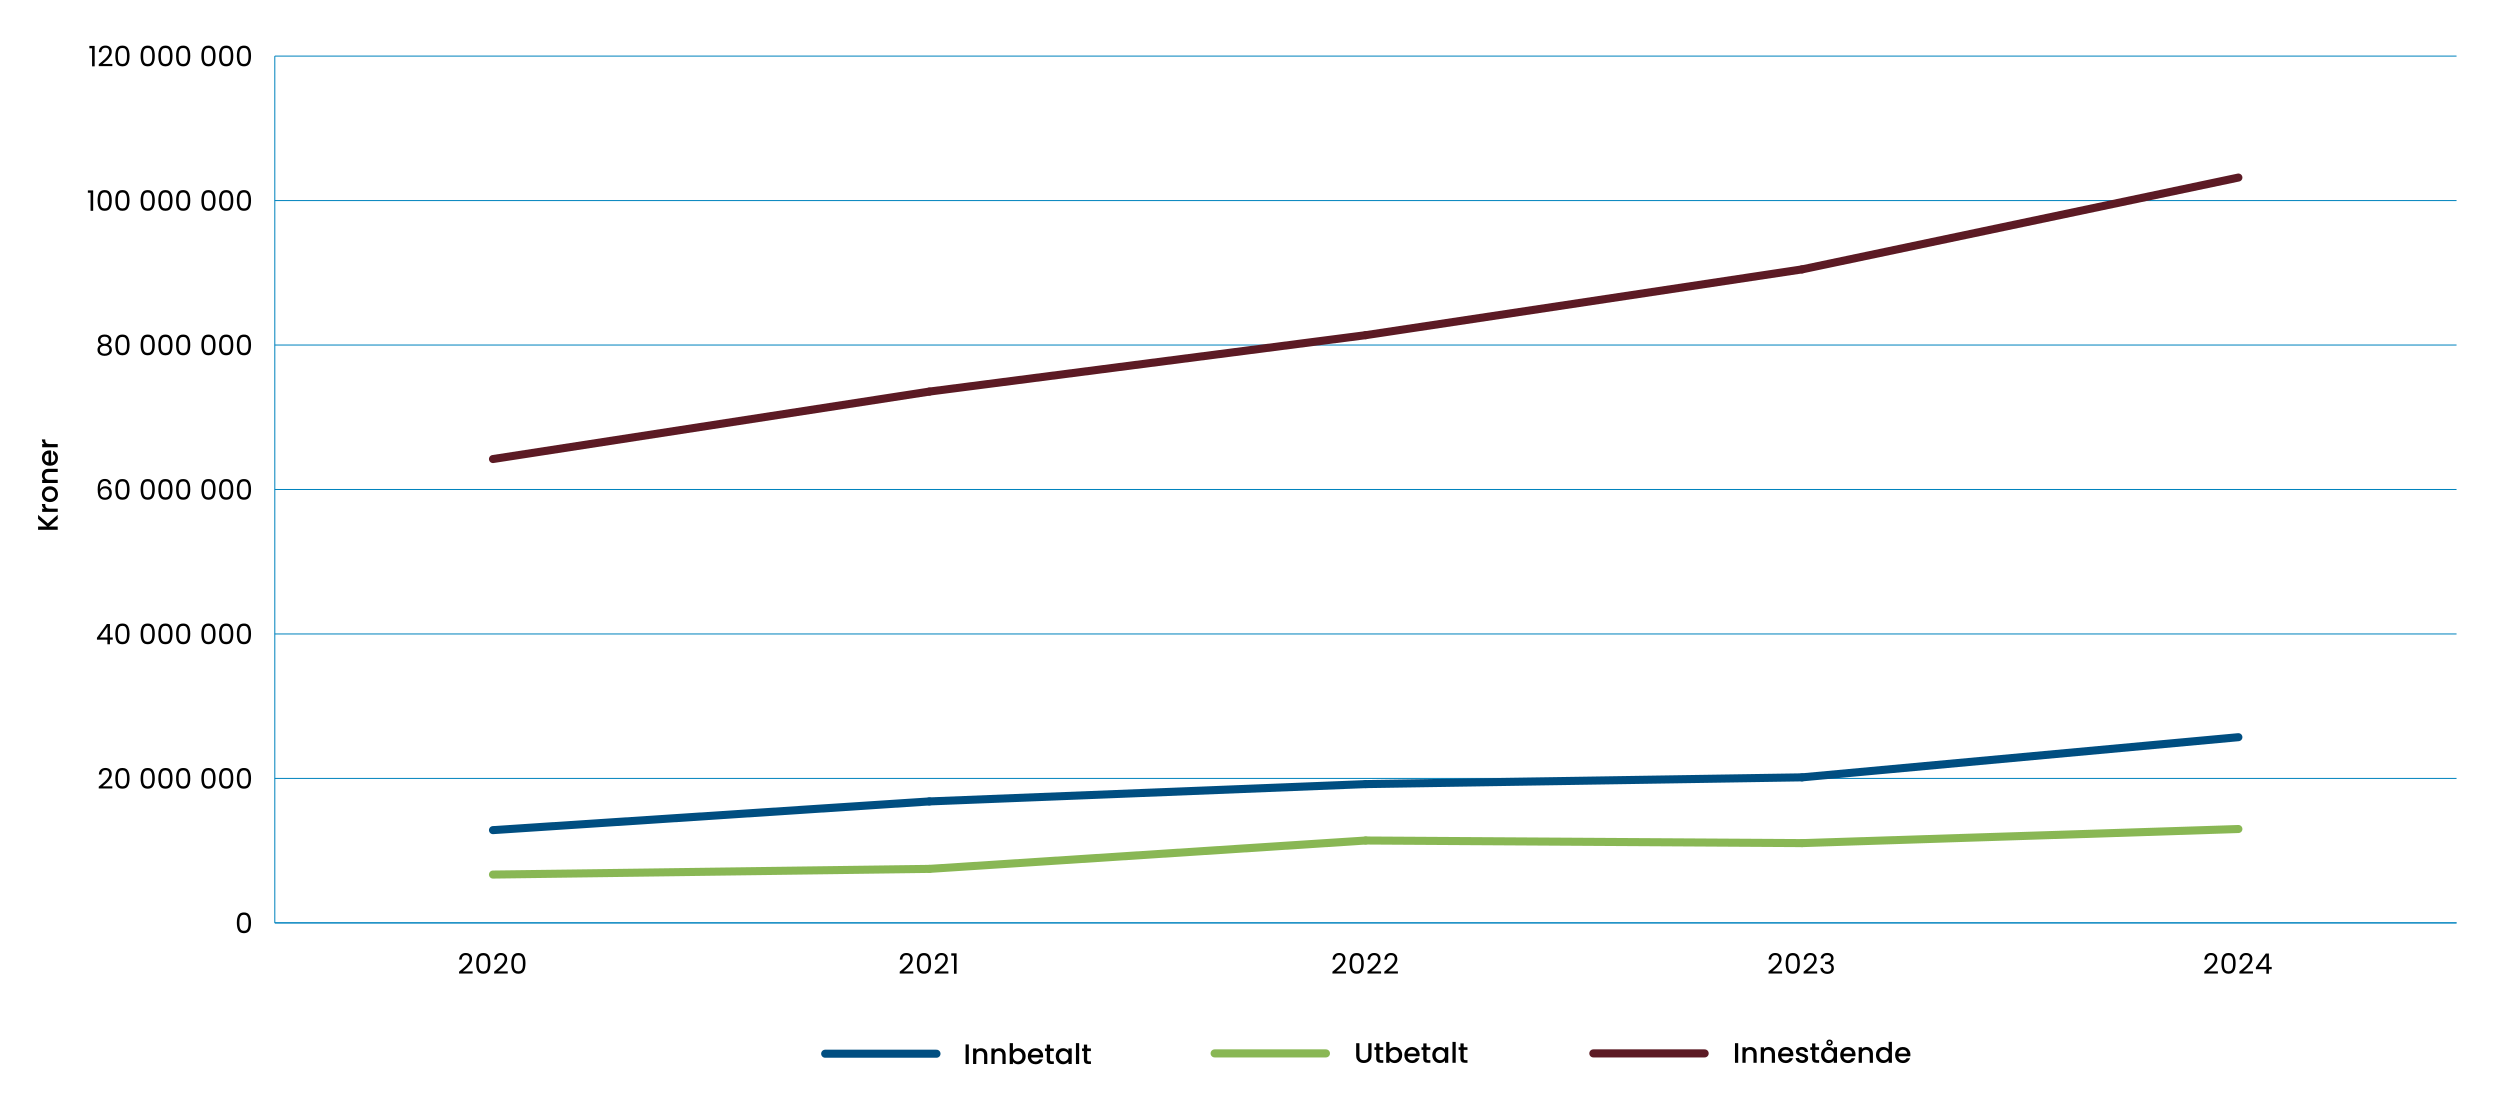 <?xml version="1.0" encoding="UTF-8"?>
<svg id="Layer_1" xmlns="http://www.w3.org/2000/svg" width="1394.01" height="618.53" version="1.1" viewBox="0 0 1394.01 618.53">
  <!-- Generator: Adobe Illustrator 29.8.1, SVG Export Plug-In . SVG Version: 2.1.1 Build 2)  -->
  <defs>
    <style>
      .st0 {
        stroke: #89b754;
      }

      .st0, .st1, .st2, .st3 {
        fill: none;
        stroke-miterlimit: 10;
      }

      .st0, .st2, .st3 {
        stroke-linecap: round;
        stroke-width: 4.5px;
      }

      .st1 {
        stroke: #0083bd;
        stroke-width: .56px;
      }

      .st2 {
        stroke: #5c1a24;
      }

      .st3 {
        stroke: #004e81;
      }
    </style>
  </defs>
  <g>
    <path d="M1232.28,539.17c.76-.69,1.39-1.41,1.91-2.16.52-.75.78-1.49.78-2.21,0-.68-.17-1.22-.5-1.61-.33-.39-.86-.59-1.6-.59s-1.27.22-1.66.67c-.39.45-.61,1.04-.64,1.79h-1.39c.04-1.18.4-2.08,1.07-2.72.67-.64,1.54-.96,2.6-.96s1.94.3,2.57.9c.64.6.95,1.42.95,2.47,0,.87-.26,1.72-.78,2.54s-1.11,1.55-1.77,2.17c-.66.62-1.51,1.35-2.54,2.18h5.42v1.2h-7.58v-1.02c1.33-1.07,2.38-1.95,3.13-2.64Z"/>
    <path d="M1239.56,532.92c.59-1.01,1.62-1.52,3.09-1.52s2.48.51,3.07,1.52c.59,1.01.88,2.42.88,4.23s-.29,3.27-.88,4.28-1.61,1.53-3.07,1.53-2.5-.51-3.09-1.53-.88-2.45-.88-4.28.29-3.22.88-4.23ZM1245,534.82c-.12-.63-.37-1.15-.74-1.54s-.91-.58-1.61-.58-1.26.19-1.63.58c-.37.39-.62.9-.74,1.54-.12.64-.18,1.41-.18,2.32s.06,1.74.18,2.38c.12.64.37,1.16.74,1.54.37.39.92.58,1.63.58s1.24-.19,1.61-.58.62-.9.74-1.54c.12-.64.18-1.43.18-2.38s-.06-1.69-.18-2.32Z"/>
    <path d="M1251.84,539.17c.76-.69,1.39-1.41,1.91-2.16.52-.75.78-1.49.78-2.21,0-.68-.17-1.22-.5-1.61-.33-.39-.86-.59-1.6-.59s-1.27.22-1.66.67c-.39.45-.61,1.04-.64,1.79h-1.39c.04-1.18.4-2.08,1.07-2.72.67-.64,1.54-.96,2.6-.96s1.94.3,2.57.9c.64.6.95,1.42.95,2.47,0,.87-.26,1.72-.78,2.54s-1.11,1.55-1.77,2.17c-.66.62-1.51,1.35-2.54,2.18h5.42v1.2h-7.58v-1.02c1.33-1.07,2.38-1.95,3.13-2.64Z"/>
    <path d="M1257.89,540.42v-1.09l5.53-7.65h1.72v7.5h1.58v1.24h-1.58v2.54h-1.42v-2.54h-5.83ZM1263.78,533.18l-4.24,6h4.24v-6Z"/>
  </g>
  <g>
    <path d="M32.18,289.37l-4.9,4.24h4.9v1.79h-10.95v-1.79h4.99l-4.99-4.25v-2.25l5.48,4.76,5.47-4.83v2.35Z"/>
    <path d="M23.73,282.59c-.25-.44-.37-.95-.37-1.55h1.86v.46c0,.7.18,1.24.54,1.6.36.36.98.54,1.86.54h4.57v1.79h-8.68v-1.79h1.26c-.44-.26-.78-.61-1.03-1.05Z"/>
    <path d="M31.76,277.85c-.37.66-.9,1.18-1.57,1.56-.68.38-1.46.57-2.35.57s-1.66-.19-2.35-.58c-.68-.39-1.21-.92-1.58-1.59-.37-.67-.55-1.42-.55-2.25s.18-1.58.55-2.25c.37-.67.89-1.2,1.58-1.59.68-.39,1.46-.58,2.35-.58s1.66.2,2.35.6c.68.4,1.21.94,1.58,1.63.37.69.56,1.45.56,2.28s-.19,1.56-.56,2.22ZM30.43,274.33c-.22-.4-.55-.73-.99-.98-.44-.25-.98-.38-1.61-.38s-1.16.12-1.6.36c-.44.24-.76.56-.98.96-.22.4-.33.83-.33,1.29s.11.89.33,1.28c.22.39.55.71.98.94.44.23.97.35,1.6.35.93,0,1.66-.24,2.17-.72.51-.48.76-1.08.76-1.8,0-.46-.11-.9-.33-1.3Z"/>
    <path d="M23.79,263.13c.28-.54.7-.96,1.26-1.27.56-.3,1.23-.46,2.02-.46h5.12v1.78h-4.85c-.78,0-1.37.19-1.79.58-.41.39-.62.92-.62,1.59s.21,1.21.62,1.6c.42.39,1.01.59,1.79.59h4.85v1.79h-8.68v-1.79h.99c-.36-.29-.64-.67-.83-1.13-.2-.46-.3-.94-.3-1.46,0-.68.14-1.29.43-1.83Z"/>
    <path d="M28.51,251.23v6.63c.69-.05,1.25-.31,1.67-.77s.63-1.03.63-1.7c0-.97-.4-1.65-1.21-2.05v-1.94c.8.26,1.45.74,1.96,1.42.51.69.76,1.54.76,2.56,0,.83-.19,1.57-.56,2.23-.37.66-.9,1.17-1.57,1.54s-1.46.56-2.35.56-1.68-.18-2.35-.54-1.2-.87-1.57-1.53c-.37-.66-.55-1.41-.55-2.26s.18-1.55.54-2.19c.36-.64.86-1.14,1.5-1.5.65-.36,1.39-.54,2.23-.54.33,0,.62.02.88.06ZM27.06,253.04c-.66.01-1.19.25-1.59.71-.4.46-.6,1.03-.6,1.72,0,.62.2,1.15.59,1.59.39.44.93.7,1.6.79v-4.8Z"/>
    <path d="M23.73,246.56c-.25-.44-.37-.95-.37-1.55h1.86v.46c0,.7.18,1.24.54,1.6.36.36.98.54,1.86.54h4.57v1.79h-8.68v-1.79h1.26c-.44-.26-.78-.61-1.03-1.05Z"/>
  </g>
  <line class="st1" x1="153.23" y1="514.6" x2="1369.78" y2="514.6"/>
  <path d="M132.94,510.31c.59-1.01,1.62-1.52,3.09-1.52s2.48.51,3.07,1.52c.59,1.01.88,2.42.88,4.23s-.29,3.27-.88,4.28c-.59,1.02-1.61,1.53-3.07,1.53s-2.5-.51-3.09-1.53-.88-2.45-.88-4.28.29-3.22.88-4.23ZM138.38,512.21c-.12-.63-.37-1.15-.74-1.54s-.91-.58-1.61-.58-1.26.19-1.63.58c-.37.39-.62.9-.74,1.54-.12.64-.18,1.41-.18,2.32s.06,1.74.18,2.38c.12.64.37,1.16.74,1.54.37.39.92.58,1.63.58s1.24-.19,1.61-.58.62-.9.74-1.54c.12-.64.18-1.43.18-2.38s-.06-1.69-.18-2.32Z"/>
  <g>
    <path d="M58.21,436c.76-.69,1.39-1.41,1.91-2.16.52-.75.78-1.49.78-2.21,0-.68-.17-1.22-.5-1.61-.33-.39-.86-.59-1.6-.59s-1.27.22-1.66.67c-.39.45-.61,1.04-.64,1.79h-1.39c.04-1.18.4-2.08,1.07-2.72s1.54-.96,2.6-.96,1.94.3,2.58.9c.64.6.95,1.42.95,2.47,0,.87-.26,1.72-.78,2.54-.52.82-1.11,1.55-1.77,2.17-.66.62-1.51,1.35-2.54,2.18h5.42v1.2h-7.58v-1.02c1.33-1.07,2.38-1.95,3.13-2.64Z"/>
    <path d="M65.19,429.75c.59-1.01,1.62-1.52,3.09-1.52s2.48.51,3.07,1.52c.59,1.01.88,2.42.88,4.23s-.29,3.27-.88,4.28c-.59,1.02-1.61,1.53-3.07,1.53s-2.5-.51-3.09-1.53-.88-2.45-.88-4.28.29-3.22.88-4.23ZM70.63,431.65c-.12-.63-.37-1.15-.74-1.54s-.91-.58-1.61-.58-1.26.19-1.63.58c-.37.39-.62.9-.74,1.54-.12.64-.18,1.41-.18,2.32s.06,1.74.18,2.38c.12.64.37,1.16.74,1.54.37.39.92.58,1.63.58s1.24-.19,1.61-.58.62-.9.74-1.54c.12-.64.18-1.43.18-2.38s-.06-1.69-.18-2.32Z"/>
    <path d="M79.28,429.75c.59-1.01,1.62-1.52,3.09-1.52s2.48.51,3.07,1.52c.59,1.01.88,2.42.88,4.23s-.29,3.27-.88,4.28c-.59,1.02-1.61,1.53-3.07,1.53s-2.5-.51-3.09-1.53-.88-2.45-.88-4.28.29-3.22.88-4.23ZM84.72,431.65c-.12-.63-.37-1.15-.74-1.54s-.91-.58-1.61-.58-1.26.19-1.63.58c-.37.39-.62.9-.74,1.54-.12.64-.18,1.41-.18,2.32s.06,1.74.18,2.38c.12.64.37,1.16.74,1.54.37.39.92.58,1.63.58s1.24-.19,1.61-.58.62-.9.74-1.54c.12-.64.18-1.43.18-2.38s-.06-1.69-.18-2.32Z"/>
    <path d="M89.17,429.75c.59-1.01,1.62-1.52,3.09-1.52s2.48.51,3.07,1.52c.59,1.01.88,2.42.88,4.23s-.29,3.27-.88,4.28c-.59,1.02-1.61,1.53-3.07,1.53s-2.5-.51-3.09-1.53-.88-2.45-.88-4.28.29-3.22.88-4.23ZM94.61,431.65c-.12-.63-.37-1.15-.74-1.54s-.91-.58-1.61-.58-1.26.19-1.63.58c-.37.39-.62.9-.74,1.54-.12.64-.18,1.41-.18,2.32s.06,1.74.18,2.38c.12.64.37,1.16.74,1.54.37.39.92.58,1.63.58s1.24-.19,1.61-.58.62-.9.74-1.54c.12-.64.18-1.43.18-2.38s-.06-1.69-.18-2.32Z"/>
    <path d="M99.06,429.75c.59-1.01,1.62-1.52,3.09-1.52s2.48.51,3.07,1.52c.59,1.01.88,2.42.88,4.23s-.29,3.27-.88,4.28c-.59,1.02-1.61,1.53-3.07,1.53s-2.5-.51-3.09-1.53-.88-2.45-.88-4.28.29-3.22.88-4.23ZM104.5,431.65c-.12-.63-.37-1.15-.74-1.54s-.91-.58-1.61-.58-1.26.19-1.63.58c-.37.39-.62.9-.74,1.54-.12.64-.18,1.41-.18,2.32s.06,1.74.18,2.38c.12.64.37,1.16.74,1.54.37.39.92.58,1.63.58s1.24-.19,1.61-.58.62-.9.74-1.54c.12-.64.18-1.43.18-2.38s-.06-1.69-.18-2.32Z"/>
    <path d="M113.16,429.75c.59-1.01,1.62-1.52,3.09-1.52s2.48.51,3.07,1.52c.59,1.01.88,2.42.88,4.23s-.29,3.27-.88,4.28c-.59,1.02-1.61,1.53-3.07,1.53s-2.5-.51-3.09-1.53-.88-2.45-.88-4.28.29-3.22.88-4.23ZM118.6,431.65c-.12-.63-.37-1.15-.74-1.54s-.91-.58-1.61-.58-1.26.19-1.63.58c-.37.39-.62.9-.74,1.54-.12.64-.18,1.41-.18,2.32s.06,1.74.18,2.38c.12.64.37,1.16.74,1.54.37.39.92.58,1.63.58s1.24-.19,1.61-.58.62-.9.74-1.54c.12-.64.18-1.43.18-2.38s-.06-1.69-.18-2.32Z"/>
    <path d="M123.05,429.75c.59-1.01,1.62-1.52,3.09-1.52s2.48.51,3.07,1.52c.59,1.01.88,2.42.88,4.23s-.29,3.27-.88,4.28c-.59,1.02-1.61,1.53-3.07,1.53s-2.5-.51-3.09-1.53-.88-2.45-.88-4.28.29-3.22.88-4.23ZM128.49,431.65c-.12-.63-.37-1.15-.74-1.54s-.91-.58-1.61-.58-1.26.19-1.63.58c-.37.39-.62.9-.74,1.54-.12.64-.18,1.41-.18,2.32s.06,1.74.18,2.38c.12.64.37,1.16.74,1.54.37.39.92.58,1.63.58s1.24-.19,1.61-.58.62-.9.74-1.54c.12-.64.18-1.43.18-2.38s-.06-1.69-.18-2.32Z"/>
    <path d="M132.94,429.75c.59-1.01,1.62-1.52,3.09-1.52s2.48.51,3.07,1.52c.59,1.01.88,2.42.88,4.23s-.29,3.27-.88,4.28c-.59,1.02-1.61,1.53-3.07,1.53s-2.5-.51-3.09-1.53-.88-2.45-.88-4.28.29-3.22.88-4.23ZM138.38,431.65c-.12-.63-.37-1.15-.74-1.54s-.91-.58-1.61-.58-1.26.19-1.63.58c-.37.39-.62.9-.74,1.54-.12.64-.18,1.41-.18,2.32s.06,1.74.18,2.38c.12.64.37,1.16.74,1.54.37.39.92.58,1.63.58s1.24-.19,1.61-.58.62-.9.74-1.54c.12-.64.18-1.43.18-2.38s-.06-1.69-.18-2.32Z"/>
  </g>
  <g>
    <path d="M54.05,356.69v-1.09l5.53-7.65h1.72v7.5h1.57v1.24h-1.57v2.54h-1.42v-2.54h-5.83ZM59.94,349.45l-4.24,6h4.24v-6Z"/>
    <path d="M65.19,349.19c.59-1.01,1.62-1.52,3.09-1.52s2.48.51,3.07,1.52c.59,1.01.88,2.42.88,4.23s-.29,3.27-.88,4.28c-.59,1.02-1.61,1.53-3.07,1.53s-2.5-.51-3.09-1.53-.88-2.45-.88-4.28.29-3.22.88-4.23ZM70.63,351.09c-.12-.63-.37-1.15-.74-1.54s-.91-.58-1.61-.58-1.26.19-1.63.58c-.37.39-.62.9-.74,1.54-.12.64-.18,1.41-.18,2.32s.06,1.74.18,2.38c.12.64.37,1.16.74,1.54.37.39.92.58,1.63.58s1.24-.19,1.61-.58.62-.9.74-1.54c.12-.64.18-1.43.18-2.38s-.06-1.69-.18-2.32Z"/>
    <path d="M79.28,349.19c.59-1.01,1.62-1.52,3.09-1.52s2.48.51,3.07,1.52c.59,1.01.88,2.42.88,4.23s-.29,3.27-.88,4.28c-.59,1.02-1.61,1.53-3.07,1.53s-2.5-.51-3.09-1.53-.88-2.45-.88-4.28.29-3.22.88-4.23ZM84.72,351.09c-.12-.63-.37-1.15-.74-1.54s-.91-.58-1.61-.58-1.26.19-1.63.58c-.37.39-.62.9-.74,1.54-.12.64-.18,1.41-.18,2.32s.06,1.74.18,2.38c.12.64.37,1.16.74,1.54.37.39.92.58,1.63.58s1.24-.19,1.61-.58.62-.9.74-1.54c.12-.64.18-1.43.18-2.38s-.06-1.69-.18-2.32Z"/>
    <path d="M89.17,349.19c.59-1.01,1.62-1.52,3.09-1.52s2.48.51,3.07,1.52c.59,1.01.88,2.42.88,4.23s-.29,3.27-.88,4.28c-.59,1.02-1.61,1.53-3.07,1.53s-2.5-.51-3.09-1.53-.88-2.45-.88-4.28.29-3.22.88-4.23ZM94.61,351.09c-.12-.63-.37-1.15-.74-1.54s-.91-.58-1.61-.58-1.26.19-1.63.58c-.37.39-.62.9-.74,1.54-.12.64-.18,1.41-.18,2.32s.06,1.74.18,2.38c.12.64.37,1.16.74,1.54.37.39.92.58,1.63.58s1.24-.19,1.61-.58.62-.9.74-1.54c.12-.64.18-1.43.18-2.38s-.06-1.69-.18-2.32Z"/>
    <path d="M99.06,349.19c.59-1.01,1.62-1.52,3.09-1.52s2.48.51,3.07,1.52c.59,1.01.88,2.42.88,4.23s-.29,3.27-.88,4.28c-.59,1.02-1.61,1.53-3.07,1.53s-2.5-.51-3.09-1.53-.88-2.45-.88-4.28.29-3.22.88-4.23ZM104.5,351.09c-.12-.63-.37-1.15-.74-1.54s-.91-.58-1.61-.58-1.26.19-1.63.58c-.37.39-.62.9-.74,1.54-.12.64-.18,1.41-.18,2.32s.06,1.74.18,2.38c.12.64.37,1.16.74,1.54.37.39.92.58,1.63.58s1.24-.19,1.61-.58.62-.9.74-1.54c.12-.64.18-1.43.18-2.38s-.06-1.69-.18-2.32Z"/>
    <path d="M113.16,349.19c.59-1.01,1.62-1.52,3.09-1.52s2.48.51,3.07,1.52c.59,1.01.88,2.42.88,4.23s-.29,3.27-.88,4.28c-.59,1.02-1.61,1.53-3.07,1.53s-2.5-.51-3.09-1.53-.88-2.45-.88-4.28.29-3.22.88-4.23ZM118.6,351.09c-.12-.63-.37-1.15-.74-1.54s-.91-.58-1.61-.58-1.26.19-1.63.58c-.37.39-.62.9-.74,1.54-.12.64-.18,1.41-.18,2.32s.06,1.74.18,2.38c.12.64.37,1.16.74,1.54.37.39.92.58,1.63.58s1.24-.19,1.61-.58.62-.9.74-1.54c.12-.64.18-1.43.18-2.38s-.06-1.69-.18-2.32Z"/>
    <path d="M123.05,349.19c.59-1.01,1.62-1.52,3.09-1.52s2.48.51,3.07,1.52c.59,1.01.88,2.42.88,4.23s-.29,3.27-.88,4.28c-.59,1.02-1.61,1.53-3.07,1.53s-2.5-.51-3.09-1.53-.88-2.45-.88-4.28.29-3.22.88-4.23ZM128.49,351.09c-.12-.63-.37-1.15-.74-1.54s-.91-.58-1.61-.58-1.26.19-1.63.58c-.37.39-.62.9-.74,1.54-.12.64-.18,1.41-.18,2.32s.06,1.74.18,2.38c.12.64.37,1.16.74,1.54.37.39.92.58,1.63.58s1.24-.19,1.61-.58.62-.9.74-1.54c.12-.64.18-1.43.18-2.38s-.06-1.69-.18-2.32Z"/>
    <path d="M132.94,349.19c.59-1.01,1.62-1.52,3.09-1.52s2.48.51,3.07,1.52c.59,1.01.88,2.42.88,4.23s-.29,3.27-.88,4.28c-.59,1.02-1.61,1.53-3.07,1.53s-2.5-.51-3.09-1.53-.88-2.45-.88-4.28.29-3.22.88-4.23ZM138.38,351.09c-.12-.63-.37-1.15-.74-1.54s-.91-.58-1.61-.58-1.26.19-1.63.58c-.37.39-.62.9-.74,1.54-.12.64-.18,1.41-.18,2.32s.06,1.74.18,2.38c.12.64.37,1.16.74,1.54.37.39.92.58,1.63.58s1.24-.19,1.61-.58.62-.9.74-1.54c.12-.64.18-1.43.18-2.38s-.06-1.69-.18-2.32Z"/>
  </g>
  <g>
    <path d="M58.49,268.24c-.93,0-1.63.36-2.09,1.08-.46.72-.69,1.9-.68,3.55.24-.55.64-.97,1.2-1.28s1.19-.46,1.88-.46c1.08,0,1.94.34,2.59,1.01.65.67.97,1.6.97,2.79,0,.71-.14,1.35-.42,1.92-.28.57-.7,1.02-1.26,1.35s-1.24.5-2.04.5c-1.08,0-1.93-.24-2.54-.72-.61-.48-1.03-1.15-1.28-2-.24-.85-.36-1.9-.36-3.15,0-3.85,1.34-5.78,4.03-5.78,1.03,0,1.84.28,2.43.83s.93,1.26,1.04,2.11h-1.32c-.23-1.17-.95-1.75-2.16-1.75ZM57.23,272.61c-.4.18-.72.46-.97.83-.25.37-.37.83-.37,1.36,0,.8.23,1.45.69,1.95.46.5,1.12.75,1.98.75.73,0,1.32-.23,1.76-.69s.65-1.07.65-1.85c0-.82-.21-1.46-.63-1.93-.42-.47-1.03-.7-1.84-.7-.45,0-.88.09-1.28.28Z"/>
    <path d="M65.19,268.63c.59-1.01,1.62-1.52,3.09-1.52s2.48.51,3.07,1.52c.59,1.01.88,2.42.88,4.23s-.29,3.27-.88,4.28c-.59,1.02-1.61,1.53-3.07,1.53s-2.5-.51-3.09-1.53-.88-2.45-.88-4.28.29-3.22.88-4.23ZM70.63,270.53c-.12-.63-.37-1.15-.74-1.54s-.91-.58-1.61-.58-1.26.19-1.63.58c-.37.39-.62.9-.74,1.54-.12.64-.18,1.41-.18,2.32s.06,1.74.18,2.38c.12.64.37,1.16.74,1.54.37.39.92.58,1.63.58s1.24-.19,1.61-.58.62-.9.74-1.54c.12-.64.18-1.43.18-2.38s-.06-1.69-.18-2.32Z"/>
    <path d="M79.28,268.63c.59-1.01,1.62-1.52,3.09-1.52s2.48.51,3.07,1.52c.59,1.01.88,2.42.88,4.23s-.29,3.27-.88,4.28c-.59,1.02-1.61,1.53-3.07,1.53s-2.5-.51-3.09-1.53-.88-2.45-.88-4.28.29-3.22.88-4.23ZM84.72,270.53c-.12-.63-.37-1.15-.74-1.54s-.91-.58-1.61-.58-1.26.19-1.63.58c-.37.39-.62.9-.74,1.54-.12.64-.18,1.41-.18,2.32s.06,1.74.18,2.38c.12.64.37,1.16.74,1.54.37.39.92.58,1.63.58s1.24-.19,1.61-.58.62-.9.74-1.54c.12-.64.18-1.43.18-2.38s-.06-1.69-.18-2.32Z"/>
    <path d="M89.17,268.63c.59-1.01,1.62-1.52,3.09-1.52s2.48.51,3.07,1.52c.59,1.01.88,2.42.88,4.23s-.29,3.27-.88,4.28c-.59,1.02-1.61,1.53-3.07,1.53s-2.5-.51-3.09-1.53-.88-2.45-.88-4.28.29-3.22.88-4.23ZM94.61,270.53c-.12-.63-.37-1.15-.74-1.54s-.91-.58-1.61-.58-1.26.19-1.63.58c-.37.39-.62.9-.74,1.54-.12.64-.18,1.41-.18,2.32s.06,1.74.18,2.38c.12.64.37,1.16.74,1.54.37.39.92.58,1.63.58s1.24-.19,1.61-.58.62-.9.74-1.54c.12-.64.18-1.43.18-2.38s-.06-1.69-.18-2.32Z"/>
    <path d="M99.06,268.63c.59-1.01,1.62-1.52,3.09-1.52s2.48.51,3.07,1.52c.59,1.01.88,2.42.88,4.23s-.29,3.27-.88,4.28c-.59,1.02-1.61,1.53-3.07,1.53s-2.5-.51-3.09-1.53-.88-2.45-.88-4.28.29-3.22.88-4.23ZM104.5,270.53c-.12-.63-.37-1.15-.74-1.54s-.91-.58-1.61-.58-1.26.19-1.63.58c-.37.39-.62.9-.74,1.54-.12.64-.18,1.41-.18,2.32s.06,1.74.18,2.38c.12.64.37,1.16.74,1.54.37.39.92.58,1.63.58s1.24-.19,1.61-.58.62-.9.74-1.54c.12-.64.18-1.43.18-2.38s-.06-1.69-.18-2.32Z"/>
    <path d="M113.16,268.63c.59-1.01,1.62-1.52,3.09-1.52s2.48.51,3.07,1.52c.59,1.01.88,2.42.88,4.23s-.29,3.27-.88,4.28c-.59,1.02-1.61,1.53-3.07,1.53s-2.5-.51-3.09-1.53-.88-2.45-.88-4.28.29-3.22.88-4.23ZM118.6,270.53c-.12-.63-.37-1.15-.74-1.54s-.91-.58-1.61-.58-1.26.19-1.63.58c-.37.39-.62.9-.74,1.54-.12.64-.18,1.41-.18,2.32s.06,1.74.18,2.38c.12.64.37,1.16.74,1.54.37.39.92.58,1.63.58s1.24-.19,1.61-.58.62-.9.74-1.54c.12-.64.18-1.43.18-2.38s-.06-1.69-.18-2.32Z"/>
    <path d="M123.05,268.63c.59-1.01,1.62-1.52,3.09-1.52s2.48.51,3.07,1.52c.59,1.01.88,2.42.88,4.23s-.29,3.27-.88,4.28c-.59,1.02-1.61,1.53-3.07,1.53s-2.5-.51-3.09-1.53-.88-2.45-.88-4.28.29-3.22.88-4.23ZM128.49,270.53c-.12-.63-.37-1.15-.74-1.54s-.91-.58-1.61-.58-1.26.19-1.63.58c-.37.39-.62.9-.74,1.54-.12.64-.18,1.41-.18,2.32s.06,1.74.18,2.38c.12.64.37,1.16.74,1.54.37.39.92.58,1.63.58s1.24-.19,1.61-.58.62-.9.74-1.54c.12-.64.18-1.43.18-2.38s-.06-1.69-.18-2.32Z"/>
    <path d="M132.94,268.63c.59-1.01,1.62-1.52,3.09-1.52s2.48.51,3.07,1.52c.59,1.01.88,2.42.88,4.23s-.29,3.27-.88,4.28c-.59,1.02-1.61,1.53-3.07,1.53s-2.5-.51-3.09-1.53-.88-2.45-.88-4.28.29-3.22.88-4.23ZM138.38,270.53c-.12-.63-.37-1.15-.74-1.54s-.91-.58-1.61-.58-1.26.19-1.63.58c-.37.39-.62.9-.74,1.54-.12.64-.18,1.41-.18,2.32s.06,1.74.18,2.38c.12.64.37,1.16.74,1.54.37.39.92.58,1.63.58s1.24-.19,1.61-.58.62-.9.74-1.54c.12-.64.18-1.43.18-2.38s-.06-1.69-.18-2.32Z"/>
  </g>
  <g>
    <path d="M55.09,191.18c-.32-.44-.47-.98-.47-1.61,0-.57.14-1.08.43-1.54.28-.46.71-.82,1.27-1.09.56-.27,1.24-.4,2.04-.4s1.48.13,2.04.4c.56.27.99.63,1.28,1.09.29.46.43.97.43,1.54,0,.61-.16,1.14-.49,1.6-.33.46-.77.79-1.34,1.02.65.2,1.17.55,1.55,1.05.38.5.57,1.1.57,1.8s-.17,1.28-.5,1.79c-.34.51-.81.9-1.43,1.18s-1.32.42-2.12.42-1.5-.14-2.1-.42c-.6-.28-1.07-.67-1.41-1.18-.34-.51-.5-1.11-.5-1.79s.19-1.31.57-1.81c.38-.5.89-.85,1.54-1.04-.59-.23-1.04-.57-1.35-1.01ZM56.44,193.36c-.49.36-.74.91-.74,1.63,0,.67.24,1.21.72,1.62.48.41,1.12.61,1.93.61s1.45-.21,1.92-.61c.47-.41.71-.95.71-1.62s-.24-1.24-.72-1.61c-.48-.37-1.12-.56-1.91-.56s-1.41.18-1.91.54ZM60.08,188.27c-.42-.35-1-.52-1.73-.52s-1.3.17-1.72.52c-.42.35-.63.85-.63,1.5,0,.59.22,1.06.65,1.42.44.36,1,.54,1.69.54s1.27-.18,1.71-.54c.44-.36.65-.84.65-1.43,0-.64-.21-1.13-.63-1.48Z"/>
    <path d="M65.19,188.07c.59-1.01,1.62-1.52,3.09-1.52s2.48.51,3.07,1.52c.59,1.01.88,2.42.88,4.23s-.29,3.27-.88,4.28c-.59,1.02-1.61,1.53-3.07,1.53s-2.5-.51-3.09-1.53-.88-2.45-.88-4.28.29-3.22.88-4.23ZM70.63,189.98c-.12-.63-.37-1.15-.74-1.54s-.91-.58-1.61-.58-1.26.19-1.63.58c-.37.39-.62.9-.74,1.54-.12.64-.18,1.41-.18,2.32s.06,1.74.18,2.38c.12.64.37,1.16.74,1.54.37.39.92.58,1.63.58s1.24-.19,1.61-.58.62-.9.74-1.54c.12-.64.18-1.43.18-2.38s-.06-1.69-.18-2.32Z"/>
    <path d="M79.28,188.07c.59-1.01,1.62-1.52,3.09-1.52s2.48.51,3.07,1.52c.59,1.01.88,2.42.88,4.23s-.29,3.27-.88,4.28c-.59,1.02-1.61,1.53-3.07,1.53s-2.5-.51-3.09-1.53-.88-2.45-.88-4.28.29-3.22.88-4.23ZM84.72,189.98c-.12-.63-.37-1.15-.74-1.54s-.91-.58-1.61-.58-1.26.19-1.63.58c-.37.39-.62.9-.74,1.54-.12.64-.18,1.41-.18,2.32s.06,1.74.18,2.38c.12.64.37,1.16.74,1.54.37.39.92.58,1.63.58s1.24-.19,1.61-.58.62-.9.74-1.54c.12-.64.18-1.43.18-2.38s-.06-1.69-.18-2.32Z"/>
    <path d="M89.17,188.07c.59-1.01,1.62-1.52,3.09-1.52s2.48.51,3.07,1.52c.59,1.01.88,2.42.88,4.23s-.29,3.27-.88,4.28c-.59,1.02-1.61,1.53-3.07,1.53s-2.5-.51-3.09-1.53-.88-2.45-.88-4.28.29-3.22.88-4.23ZM94.61,189.98c-.12-.63-.37-1.15-.74-1.54s-.91-.58-1.61-.58-1.26.19-1.63.58c-.37.39-.62.9-.74,1.54-.12.64-.18,1.41-.18,2.32s.06,1.74.18,2.38c.12.64.37,1.16.74,1.54.37.39.92.58,1.63.58s1.24-.19,1.61-.58.62-.9.74-1.54c.12-.64.18-1.43.18-2.38s-.06-1.69-.18-2.32Z"/>
    <path d="M99.06,188.07c.59-1.01,1.62-1.52,3.09-1.52s2.48.51,3.07,1.52c.59,1.01.88,2.42.88,4.23s-.29,3.27-.88,4.28c-.59,1.02-1.61,1.53-3.07,1.53s-2.5-.51-3.09-1.53-.88-2.45-.88-4.28.29-3.22.88-4.23ZM104.5,189.98c-.12-.63-.37-1.15-.74-1.54s-.91-.58-1.61-.58-1.26.19-1.63.58c-.37.39-.62.9-.74,1.54-.12.64-.18,1.41-.18,2.32s.06,1.74.18,2.38c.12.64.37,1.16.74,1.54.37.39.92.58,1.63.58s1.24-.19,1.61-.58.62-.9.74-1.54c.12-.64.18-1.43.18-2.38s-.06-1.69-.18-2.32Z"/>
    <path d="M113.16,188.07c.59-1.01,1.62-1.52,3.09-1.52s2.48.51,3.07,1.52c.59,1.01.88,2.42.88,4.23s-.29,3.27-.88,4.28c-.59,1.02-1.61,1.53-3.07,1.53s-2.5-.51-3.09-1.53-.88-2.45-.88-4.28.29-3.22.88-4.23ZM118.6,189.98c-.12-.63-.37-1.15-.74-1.54s-.91-.58-1.61-.58-1.26.19-1.63.58c-.37.39-.62.9-.74,1.54-.12.64-.18,1.41-.18,2.32s.06,1.74.18,2.38c.12.64.37,1.16.74,1.54.37.39.92.58,1.63.58s1.24-.19,1.61-.58.62-.9.74-1.54c.12-.64.18-1.43.18-2.38s-.06-1.69-.18-2.32Z"/>
    <path d="M123.05,188.07c.59-1.01,1.62-1.52,3.09-1.52s2.48.51,3.07,1.52c.59,1.01.88,2.42.88,4.23s-.29,3.27-.88,4.28c-.59,1.02-1.61,1.53-3.07,1.53s-2.5-.51-3.09-1.53-.88-2.45-.88-4.28.29-3.22.88-4.23ZM128.49,189.98c-.12-.63-.37-1.15-.74-1.54s-.91-.58-1.61-.58-1.26.19-1.63.58c-.37.39-.62.9-.74,1.54-.12.64-.18,1.41-.18,2.32s.06,1.74.18,2.38c.12.64.37,1.16.74,1.54.37.39.92.58,1.63.58s1.24-.19,1.61-.58.62-.9.74-1.54c.12-.64.18-1.43.18-2.38s-.06-1.69-.18-2.32Z"/>
    <path d="M132.94,188.07c.59-1.01,1.62-1.52,3.09-1.52s2.48.51,3.07,1.52c.59,1.01.88,2.42.88,4.23s-.29,3.27-.88,4.28c-.59,1.02-1.61,1.53-3.07,1.53s-2.5-.51-3.09-1.53-.88-2.45-.88-4.28.29-3.22.88-4.23ZM138.38,189.98c-.12-.63-.37-1.15-.74-1.54s-.91-.58-1.61-.58-1.26.19-1.63.58c-.37.39-.62.9-.74,1.54-.12.64-.18,1.41-.18,2.32s.06,1.74.18,2.38c.12.64.37,1.16.74,1.54.37.39.92.58,1.63.58s1.24-.19,1.61-.58.62-.9.74-1.54c.12-.64.18-1.43.18-2.38s-.06-1.69-.18-2.32Z"/>
  </g>
  <g>
    <path d="M48.99,107.47v-1.31h2.96v11.39h-1.45v-10.08h-1.51Z"/>
    <path d="M55.29,107.51c.59-1.01,1.62-1.52,3.09-1.52s2.48.51,3.07,1.52c.59,1.01.88,2.42.88,4.23s-.29,3.27-.88,4.28c-.59,1.02-1.61,1.53-3.07,1.53s-2.5-.51-3.09-1.53-.88-2.45-.88-4.28.29-3.22.88-4.23ZM60.74,109.42c-.12-.63-.37-1.15-.74-1.54s-.91-.58-1.61-.58-1.26.19-1.63.58c-.37.39-.62.9-.74,1.54-.12.64-.18,1.41-.18,2.32s.06,1.74.18,2.38c.12.64.37,1.16.74,1.54.37.39.92.58,1.63.58s1.24-.19,1.61-.58.62-.9.74-1.54c.12-.64.18-1.43.18-2.38s-.06-1.69-.18-2.32Z"/>
    <path d="M65.18,107.51c.59-1.01,1.62-1.52,3.09-1.52s2.48.51,3.07,1.52c.59,1.01.88,2.42.88,4.23s-.29,3.27-.88,4.28c-.59,1.02-1.61,1.53-3.07,1.53s-2.5-.51-3.09-1.53-.88-2.45-.88-4.28.29-3.22.88-4.23ZM70.63,109.42c-.12-.63-.37-1.15-.74-1.54s-.91-.58-1.61-.58-1.26.19-1.63.58c-.37.39-.62.9-.74,1.54-.12.64-.18,1.41-.18,2.32s.06,1.74.18,2.38c.12.64.37,1.16.74,1.54.37.39.92.58,1.63.58s1.24-.19,1.61-.58.62-.9.74-1.54c.12-.64.18-1.43.18-2.38s-.06-1.69-.18-2.32Z"/>
    <path d="M79.28,107.51c.59-1.01,1.62-1.52,3.09-1.52s2.48.51,3.07,1.52c.59,1.01.88,2.42.88,4.23s-.29,3.27-.88,4.28c-.59,1.02-1.61,1.53-3.07,1.53s-2.5-.51-3.09-1.53-.88-2.45-.88-4.28.29-3.22.88-4.23ZM84.72,109.42c-.12-.63-.37-1.15-.74-1.54s-.91-.58-1.61-.58-1.26.19-1.63.58c-.37.39-.62.9-.74,1.54-.12.64-.18,1.41-.18,2.32s.06,1.74.18,2.38c.12.64.37,1.16.74,1.54.37.39.92.58,1.63.58s1.24-.19,1.61-.58.62-.9.74-1.54c.12-.64.18-1.43.18-2.38s-.06-1.69-.18-2.32Z"/>
    <path d="M89.17,107.51c.59-1.01,1.62-1.52,3.09-1.52s2.48.51,3.07,1.52c.59,1.01.88,2.42.88,4.23s-.29,3.27-.88,4.28c-.59,1.02-1.61,1.53-3.07,1.53s-2.5-.51-3.09-1.53-.88-2.45-.88-4.28.29-3.22.88-4.23ZM94.61,109.42c-.12-.63-.37-1.15-.74-1.54s-.91-.58-1.61-.58-1.26.19-1.63.58c-.37.39-.62.9-.74,1.54-.12.64-.18,1.41-.18,2.32s.06,1.74.18,2.38c.12.64.37,1.16.74,1.54.37.39.92.58,1.63.58s1.24-.19,1.61-.58.62-.9.74-1.54c.12-.64.18-1.43.18-2.38s-.06-1.69-.18-2.32Z"/>
    <path d="M99.06,107.51c.59-1.01,1.62-1.52,3.09-1.52s2.48.51,3.07,1.52c.59,1.01.88,2.42.88,4.23s-.29,3.27-.88,4.28c-.59,1.02-1.61,1.53-3.07,1.53s-2.5-.51-3.09-1.53-.88-2.45-.88-4.28.29-3.22.88-4.23ZM104.5,109.42c-.12-.63-.37-1.15-.74-1.54s-.91-.58-1.61-.58-1.26.19-1.63.58c-.37.39-.62.9-.74,1.54-.12.64-.18,1.41-.18,2.32s.06,1.74.18,2.38c.12.64.37,1.16.74,1.54.37.39.92.58,1.63.58s1.24-.19,1.61-.58.62-.9.74-1.54c.12-.64.18-1.43.18-2.38s-.06-1.69-.18-2.32Z"/>
    <path d="M113.16,107.51c.59-1.01,1.62-1.52,3.09-1.52s2.48.51,3.07,1.52c.59,1.01.88,2.42.88,4.23s-.29,3.27-.88,4.28c-.59,1.02-1.61,1.53-3.07,1.53s-2.5-.51-3.09-1.53-.88-2.45-.88-4.28.29-3.22.88-4.23ZM118.6,109.42c-.12-.63-.37-1.15-.74-1.54s-.91-.58-1.61-.58-1.26.19-1.63.58c-.37.39-.62.9-.74,1.54-.12.64-.18,1.41-.18,2.32s.06,1.74.18,2.38c.12.64.37,1.16.74,1.54.37.39.92.58,1.63.58s1.24-.19,1.61-.58.62-.9.74-1.54c.12-.64.18-1.43.18-2.38s-.06-1.69-.18-2.32Z"/>
    <path d="M123.05,107.51c.59-1.01,1.62-1.52,3.09-1.52s2.48.51,3.07,1.52c.59,1.01.88,2.42.88,4.23s-.29,3.27-.88,4.28c-.59,1.02-1.61,1.53-3.07,1.53s-2.5-.51-3.09-1.53-.88-2.45-.88-4.28.29-3.22.88-4.23ZM128.49,109.42c-.12-.63-.37-1.15-.74-1.54s-.91-.58-1.61-.58-1.26.19-1.63.58c-.37.39-.62.9-.74,1.54-.12.64-.18,1.41-.18,2.32s.06,1.74.18,2.38c.12.64.37,1.16.74,1.54.37.39.92.58,1.63.58s1.24-.19,1.61-.58.62-.9.74-1.54c.12-.64.18-1.43.18-2.38s-.06-1.69-.18-2.32Z"/>
    <path d="M132.94,107.51c.59-1.01,1.62-1.52,3.09-1.52s2.48.51,3.07,1.52c.59,1.01.88,2.42.88,4.23s-.29,3.27-.88,4.28c-.59,1.02-1.61,1.53-3.07,1.53s-2.5-.51-3.09-1.53-.88-2.45-.88-4.28.29-3.22.88-4.23ZM138.38,109.42c-.12-.63-.37-1.15-.74-1.54s-.91-.58-1.61-.58-1.26.19-1.63.58c-.37.39-.62.9-.74,1.54-.12.64-.18,1.41-.18,2.32s.06,1.74.18,2.38c.12.64.37,1.16.74,1.54.37.39.92.58,1.63.58s1.24-.19,1.61-.58.62-.9.74-1.54c.12-.64.18-1.43.18-2.38s-.06-1.69-.18-2.32Z"/>
  </g>
  <g>
    <path d="M49.83,26.91v-1.31h2.96v11.39h-1.45v-10.08h-1.51Z"/>
    <path d="M58.21,33.2c.76-.69,1.39-1.41,1.91-2.16.52-.75.78-1.49.78-2.21,0-.68-.17-1.22-.5-1.61-.33-.39-.86-.59-1.6-.59s-1.27.22-1.66.67c-.39.45-.61,1.04-.64,1.79h-1.39c.04-1.18.4-2.08,1.07-2.72s1.54-.96,2.6-.96,1.94.3,2.58.9c.64.6.95,1.42.95,2.47,0,.87-.26,1.72-.78,2.54-.52.82-1.11,1.55-1.77,2.17-.66.62-1.51,1.35-2.54,2.18h5.42v1.2h-7.58v-1.02c1.33-1.07,2.38-1.95,3.13-2.64Z"/>
    <path d="M65.19,26.95c.59-1.01,1.62-1.52,3.09-1.52s2.48.51,3.07,1.52c.59,1.01.88,2.42.88,4.23s-.29,3.27-.88,4.28c-.59,1.02-1.61,1.53-3.07,1.53s-2.5-.51-3.09-1.53c-.59-1.02-.88-2.45-.88-4.28s.29-3.22.88-4.23ZM70.63,28.86c-.12-.64-.37-1.15-.74-1.54-.37-.39-.91-.58-1.61-.58s-1.26.19-1.63.58c-.37.39-.62.9-.74,1.54-.12.64-.18,1.41-.18,2.32s.06,1.74.18,2.38c.12.64.37,1.16.74,1.54.37.39.92.58,1.63.58s1.24-.19,1.61-.58c.37-.39.62-.9.74-1.54.12-.64.18-1.43.18-2.38s-.06-1.69-.18-2.32Z"/>
    <path d="M79.28,26.95c.59-1.01,1.62-1.52,3.09-1.52s2.48.51,3.07,1.52c.59,1.01.88,2.42.88,4.23s-.29,3.27-.88,4.28c-.59,1.02-1.61,1.53-3.07,1.53s-2.5-.51-3.09-1.53c-.59-1.02-.88-2.45-.88-4.28s.29-3.22.88-4.23ZM84.72,28.86c-.12-.64-.37-1.15-.74-1.54-.37-.39-.91-.58-1.61-.58s-1.26.19-1.63.58c-.37.39-.62.9-.74,1.54-.12.64-.18,1.41-.18,2.32s.06,1.74.18,2.38c.12.64.37,1.16.74,1.54.37.39.92.58,1.63.58s1.24-.19,1.61-.58c.37-.39.62-.9.74-1.54.12-.64.18-1.43.18-2.38s-.06-1.69-.18-2.32Z"/>
    <path d="M89.17,26.95c.59-1.01,1.62-1.52,3.09-1.52s2.48.51,3.07,1.52c.59,1.01.88,2.42.88,4.23s-.29,3.27-.88,4.28c-.59,1.02-1.61,1.53-3.07,1.53s-2.5-.51-3.09-1.53c-.59-1.02-.88-2.45-.88-4.28s.29-3.22.88-4.23ZM94.61,28.86c-.12-.64-.37-1.15-.74-1.54-.37-.39-.91-.58-1.61-.58s-1.26.19-1.63.58c-.37.39-.62.9-.74,1.54-.12.64-.18,1.41-.18,2.32s.06,1.74.18,2.38c.12.64.37,1.16.74,1.54.37.39.92.58,1.63.58s1.24-.19,1.61-.58c.37-.39.62-.9.74-1.54.12-.64.18-1.43.18-2.38s-.06-1.69-.18-2.32Z"/>
    <path d="M99.06,26.95c.59-1.01,1.62-1.52,3.09-1.52s2.48.51,3.07,1.52c.59,1.01.88,2.42.88,4.23s-.29,3.27-.88,4.28c-.59,1.02-1.61,1.53-3.07,1.53s-2.5-.51-3.09-1.53c-.59-1.02-.88-2.45-.88-4.28s.29-3.22.88-4.23ZM104.5,28.86c-.12-.64-.37-1.15-.74-1.54-.37-.39-.91-.58-1.61-.58s-1.26.19-1.63.58c-.37.39-.62.9-.74,1.54-.12.64-.18,1.41-.18,2.32s.06,1.74.18,2.38c.12.64.37,1.16.74,1.54.37.39.92.58,1.63.58s1.24-.19,1.61-.58c.37-.39.62-.9.74-1.54.12-.64.18-1.43.18-2.38s-.06-1.69-.18-2.32Z"/>
    <path d="M113.16,26.95c.59-1.01,1.62-1.52,3.09-1.52s2.48.51,3.07,1.52c.59,1.01.88,2.42.88,4.23s-.29,3.27-.88,4.28c-.59,1.02-1.61,1.53-3.07,1.53s-2.5-.51-3.09-1.53c-.59-1.02-.88-2.45-.88-4.28s.29-3.22.88-4.23ZM118.6,28.86c-.12-.64-.37-1.15-.74-1.54-.37-.39-.91-.58-1.61-.58s-1.26.19-1.63.58c-.37.39-.62.9-.74,1.54-.12.64-.18,1.41-.18,2.32s.06,1.74.18,2.38c.12.64.37,1.16.74,1.54.37.39.92.58,1.63.58s1.24-.19,1.61-.58c.37-.39.62-.9.74-1.54.12-.64.18-1.43.18-2.38s-.06-1.69-.18-2.32Z"/>
    <path d="M123.05,26.95c.59-1.01,1.62-1.52,3.09-1.52s2.48.51,3.07,1.52c.59,1.01.88,2.42.88,4.23s-.29,3.27-.88,4.28c-.59,1.02-1.61,1.53-3.07,1.53s-2.5-.51-3.09-1.53c-.59-1.02-.88-2.45-.88-4.28s.29-3.22.88-4.23ZM128.49,28.86c-.12-.64-.37-1.15-.74-1.54-.37-.39-.91-.58-1.61-.58s-1.26.19-1.63.58c-.37.39-.62.9-.74,1.54-.12.64-.18,1.41-.18,2.32s.06,1.74.18,2.38c.12.64.37,1.16.74,1.54.37.39.92.58,1.63.58s1.24-.19,1.61-.58c.37-.39.62-.9.74-1.54.12-.64.18-1.43.18-2.38s-.06-1.69-.18-2.32Z"/>
    <path d="M132.94,26.95c.59-1.01,1.62-1.52,3.09-1.52s2.48.51,3.07,1.52c.59,1.01.88,2.42.88,4.23s-.29,3.27-.88,4.28c-.59,1.02-1.61,1.53-3.07,1.53s-2.5-.51-3.09-1.53c-.59-1.02-.88-2.45-.88-4.28s.29-3.22.88-4.23ZM138.38,28.86c-.12-.64-.37-1.15-.74-1.54-.37-.39-.91-.58-1.61-.58s-1.26.19-1.63.58c-.37.39-.62.9-.74,1.54-.12.64-.18,1.41-.18,2.32s.06,1.74.18,2.38c.12.64.37,1.16.74,1.54.37.39.92.58,1.63.58s1.24-.19,1.61-.58c.37-.39.62-.9.74-1.54.12-.64.18-1.43.18-2.38s-.06-1.69-.18-2.32Z"/>
  </g>
  <line class="st1" x1="153.23" y1="514.6" x2="153.23" y2="31.28"/>
  <line class="st1" x1="153.23" y1="514.6" x2="1369.78" y2="514.6"/>
  <line class="st1" x1="153.23" y1="434.05" x2="1369.78" y2="434.05"/>
  <line class="st1" x1="153.23" y1="353.5" x2="1369.78" y2="353.5"/>
  <line class="st1" x1="153.23" y1="272.94" x2="1369.78" y2="272.94"/>
  <line class="st1" x1="153.23" y1="192.39" x2="1369.78" y2="192.39"/>
  <line class="st1" x1="153.23" y1="111.84" x2="1369.78" y2="111.84"/>
  <line class="st1" x1="153.23" y1="31.28" x2="1369.78" y2="31.28"/>
  <line class="st2" x1="518.2" y1="218.35" x2="274.89" y2="255.96"/>
  <line class="st2" x1="761.51" y1="186.89" x2="518.2" y2="218.35"/>
  <line class="st2" x1="1004.82" y1="150.21" x2="761.51" y2="186.89"/>
  <line class="st2" x1="1248.13" y1="99.01" x2="1004.82" y2="150.21"/>
  <line class="st0" x1="518.2" y1="484.49" x2="274.89" y2="487.66"/>
  <line class="st0" x1="761.51" y1="468.67" x2="518.2" y2="484.49"/>
  <line class="st0" x1="1004.82" y1="470.12" x2="761.51" y2="468.67"/>
  <line class="st0" x1="1248.13" y1="462.26" x2="1004.82" y2="470.12"/>
  <line class="st3" x1="518.2" y1="446.88" x2="274.89" y2="462.88"/>
  <line class="st3" x1="761.51" y1="437.22" x2="518.2" y2="446.88"/>
  <line class="st3" x1="1004.82" y1="433.45" x2="761.51" y2="437.22"/>
  <line class="st3" x1="1248.13" y1="411.06" x2="1004.82" y2="433.45"/>
  <line class="st0" x1="677.28" y1="587.38" x2="739.35" y2="587.38"/>
  <line class="st3" x1="460.12" y1="587.56" x2="522.19" y2="587.56"/>
  <g>
    <path d="M758.02,581.68v6.98c0,.83.22,1.45.65,1.87s1.04.63,1.82.63,1.4-.21,1.83-.63.65-1.04.65-1.87v-6.98h1.8v6.95c0,.89-.19,1.65-.58,2.27s-.91,1.08-1.56,1.39c-.65.3-1.37.46-2.16.46s-1.5-.15-2.15-.46c-.65-.3-1.16-.77-1.54-1.39s-.57-1.38-.57-2.27v-6.95h1.8Z"/>
    <path d="M769.21,585.41v4.8c0,.33.08.56.23.7s.41.21.78.21h1.1v1.5h-1.42c-.81,0-1.43-.19-1.86-.57s-.65-.99-.65-1.84v-4.8h-1.02v-1.46h1.02v-2.16h1.81v2.16h2.11v1.46h-2.11Z"/>
    <path d="M776.02,584.21c.53-.27,1.12-.4,1.77-.4.77,0,1.46.18,2.08.55.62.37,1.11.89,1.46,1.57.36.68.54,1.45.54,2.32s-.18,1.65-.54,2.34c-.36.69-.85,1.22-1.47,1.61-.62.38-1.31.58-2.07.58-.67,0-1.27-.13-1.79-.39s-.93-.6-1.24-1.01v1.26h-1.79v-11.65h1.79v4.27c.3-.42.72-.76,1.25-1.03ZM779.67,586.7c-.25-.44-.57-.77-.98-.99s-.84-.34-1.3-.34-.88.12-1.28.35c-.4.23-.73.57-.98,1.01-.25.44-.37.96-.37,1.56s.12,1.12.37,1.57c.25.45.57.79.98,1.02.4.23.83.35,1.28.35s.9-.12,1.3-.35.73-.58.98-1.03c.25-.45.37-.98.37-1.57s-.12-1.12-.37-1.55Z"/>
    <path d="M791.54,588.96h-6.63c.05.69.31,1.25.77,1.67s1.03.63,1.7.63c.97,0,1.65-.4,2.05-1.21h1.94c-.26.8-.74,1.45-1.42,1.96-.69.51-1.54.76-2.56.76-.83,0-1.57-.19-2.23-.56-.66-.37-1.17-.9-1.54-1.58-.37-.68-.56-1.46-.56-2.35s.18-1.68.54-2.35c.36-.68.87-1.2,1.53-1.57.66-.37,1.41-.55,2.26-.55s1.55.18,2.19.54c.64.36,1.14.86,1.5,1.5.36.65.54,1.39.54,2.23,0,.33-.02.62-.06.88ZM789.73,587.51c-.01-.66-.25-1.19-.71-1.59-.46-.4-1.03-.6-1.72-.6-.62,0-1.15.2-1.59.59-.44.39-.7.93-.79,1.6h4.8Z"/>
    <path d="M795.46,585.41v4.8c0,.33.08.56.23.7s.41.21.78.21h1.1v1.5h-1.42c-.81,0-1.43-.19-1.86-.57s-.65-.99-.65-1.84v-4.8h-1.02v-1.46h1.02v-2.16h1.81v2.16h2.11v1.46h-2.11Z"/>
    <path d="M799.17,585.93c.36-.67.86-1.19,1.48-1.57.62-.37,1.32-.56,2.07-.56.68,0,1.28.13,1.79.4.51.27.92.6,1.22,1v-1.26h1.81v8.68h-1.81v-1.29c-.3.41-.72.75-1.24,1.02-.53.27-1.12.41-1.79.41-.75,0-1.43-.19-2.05-.58-.62-.38-1.11-.92-1.47-1.61-.36-.69-.54-1.47-.54-2.34s.18-1.64.54-2.32ZM805.36,586.72c-.25-.44-.57-.78-.97-1.01-.4-.23-.83-.35-1.29-.35s-.89.11-1.29.34c-.4.23-.72.56-.97.99-.25.44-.37.95-.37,1.55s.12,1.12.37,1.57c.25.45.57.8.98,1.03.4.24.83.35,1.28.35s.89-.12,1.29-.35c.4-.23.72-.57.97-1.02.25-.45.37-.97.37-1.57s-.12-1.12-.37-1.56Z"/>
    <path d="M811.7,580.97v11.65h-1.79v-11.65h1.79Z"/>
    <path d="M816.16,585.41v4.8c0,.33.08.56.23.7s.41.21.78.21h1.1v1.5h-1.42c-.81,0-1.43-.19-1.86-.57s-.65-.99-.65-1.84v-4.8h-1.02v-1.46h1.02v-2.16h1.81v2.16h2.11v1.46h-2.11Z"/>
  </g>
  <line class="st2" x1="888.45" y1="587.38" x2="950.53" y2="587.38"/>
  <g>
    <path d="M969.22,581.68v10.95h-1.79v-10.95h1.79Z"/>
    <path d="M977.79,584.23c.54.28.96.7,1.27,1.26s.46,1.23.46,2.02v5.12h-1.78v-4.85c0-.78-.19-1.37-.58-1.79-.39-.41-.92-.62-1.59-.62s-1.21.21-1.6.62c-.39.42-.59,1.01-.59,1.79v4.85h-1.79v-8.68h1.79v.99c.29-.36.67-.64,1.13-.83.46-.2.94-.3,1.46-.3.68,0,1.29.14,1.83.42Z"/>
    <path d="M988.01,584.23c.54.28.96.7,1.27,1.26s.46,1.23.46,2.02v5.12h-1.78v-4.85c0-.78-.19-1.37-.58-1.79-.39-.41-.92-.62-1.59-.62s-1.21.21-1.6.62c-.39.42-.59,1.01-.59,1.79v4.85h-1.79v-8.68h1.79v.99c.29-.36.67-.64,1.13-.83.46-.2.94-.3,1.46-.3.68,0,1.29.14,1.83.42Z"/>
    <path d="M999.91,588.96h-6.63c.05.69.31,1.25.77,1.67s1.03.63,1.7.63c.97,0,1.65-.4,2.05-1.21h1.94c-.26.8-.74,1.45-1.42,1.96-.69.51-1.54.76-2.56.76-.83,0-1.57-.19-2.23-.56-.66-.37-1.17-.9-1.54-1.58-.37-.68-.56-1.46-.56-2.35s.18-1.68.54-2.35c.36-.68.87-1.2,1.53-1.57.66-.37,1.41-.55,2.26-.55s1.55.18,2.19.54c.64.36,1.14.86,1.5,1.5.36.65.54,1.39.54,2.23,0,.33-.02.62-.06.88ZM998.1,587.51c-.01-.66-.25-1.19-.71-1.59-.46-.4-1.03-.6-1.72-.6-.62,0-1.15.2-1.59.59-.44.39-.7.93-.79,1.6h4.8Z"/>
    <path d="M1003.05,592.4c-.54-.25-.97-.58-1.28-1.01-.32-.42-.48-.9-.5-1.43h1.86c.03.37.21.67.53.92s.72.37,1.21.37.89-.1,1.17-.29.42-.44.42-.75c0-.33-.16-.57-.46-.72-.31-.16-.8-.33-1.47-.52-.65-.18-1.18-.35-1.59-.52s-.76-.42-1.06-.77c-.3-.35-.45-.8-.45-1.37,0-.46.14-.88.41-1.27.27-.38.66-.69,1.17-.91.51-.22,1.09-.33,1.76-.33.99,0,1.78.25,2.39.75.6.5.93,1.18.97,2.04h-1.79c-.03-.39-.19-.7-.47-.93-.28-.23-.67-.35-1.15-.35s-.83.09-1.09.27-.38.42-.38.71c0,.23.08.42.25.58.17.16.37.28.61.37.24.09.6.2,1.07.34.63.17,1.15.34,1.55.51.4.17.75.43,1.05.76s.45.78.46,1.34c0,.49-.14.93-.41,1.32-.27.39-.66.69-1.16.91-.5.22-1.08.33-1.76.33s-1.29-.12-1.83-.37Z"/>
    <path d="M1012.24,585.41v4.8c0,.33.08.56.23.7s.41.21.78.21h1.1v1.5h-1.42c-.81,0-1.43-.19-1.86-.57s-.65-.99-.65-1.84v-4.8h-1.02v-1.46h1.02v-2.16h1.81v2.16h2.11v1.46h-2.11Z"/>
    <path d="M1015.95,585.93c.36-.67.86-1.19,1.48-1.57.62-.37,1.32-.56,2.07-.56.68,0,1.28.13,1.79.4.51.27.92.6,1.22,1v-1.26h1.81v8.68h-1.81v-1.29c-.3.41-.72.75-1.24,1.02-.53.27-1.12.41-1.79.41-.75,0-1.43-.19-2.05-.58-.62-.38-1.11-.92-1.47-1.61-.36-.69-.54-1.47-.54-2.34s.18-1.64.54-2.32ZM1022.14,586.72c-.25-.44-.57-.78-.97-1.01-.4-.23-.83-.35-1.29-.35s-.89.11-1.29.34c-.4.23-.72.56-.97.99-.25.44-.37.95-.37,1.55s.12,1.12.37,1.57c.25.45.57.8.98,1.03.4.24.83.35,1.28.35s.89-.12,1.29-.35c.4-.23.72-.57.97-1.02.25-.45.37-.97.37-1.57s-.12-1.12-.37-1.56ZM1021.43,582.63c-.34.32-.76.47-1.27.47s-.91-.16-1.25-.47-.51-.73-.51-1.24.17-.95.51-1.26c.34-.32.76-.47,1.25-.47s.93.16,1.27.47c.34.31.51.73.51,1.26s-.17.93-.51,1.24ZM1020.72,580.78c-.15-.15-.33-.22-.55-.22s-.39.07-.54.22-.22.34-.22.58.07.42.22.57c.15.15.33.23.54.23.22,0,.4-.08.55-.23.15-.15.22-.34.22-.57s-.07-.44-.22-.58Z"/>
    <path d="M1034.58,588.96h-6.63c.05.69.31,1.25.77,1.67s1.03.63,1.7.63c.97,0,1.65-.4,2.05-1.21h1.94c-.26.8-.74,1.45-1.42,1.96-.69.51-1.54.76-2.56.76-.83,0-1.57-.19-2.23-.56-.66-.37-1.17-.9-1.54-1.58-.37-.68-.56-1.46-.56-2.35s.18-1.68.54-2.35c.36-.68.87-1.2,1.53-1.57.66-.37,1.41-.55,2.26-.55s1.55.18,2.19.54c.64.36,1.14.86,1.5,1.5.36.65.54,1.39.54,2.23,0,.33-.02.62-.06.88ZM1032.76,587.51c-.01-.66-.25-1.19-.71-1.59-.46-.4-1.03-.6-1.72-.6-.62,0-1.15.2-1.59.59-.44.39-.7.93-.79,1.6h4.8Z"/>
    <path d="M1042.62,584.23c.54.28.96.7,1.27,1.26s.46,1.23.46,2.02v5.12h-1.78v-4.85c0-.78-.19-1.37-.58-1.79-.39-.41-.92-.62-1.59-.62s-1.21.21-1.6.62c-.39.42-.59,1.01-.59,1.79v4.85h-1.79v-8.68h1.79v.99c.29-.36.67-.64,1.13-.83.46-.2.94-.3,1.46-.3.68,0,1.29.14,1.83.42Z"/>
    <path d="M1046.57,585.93c.36-.67.86-1.19,1.48-1.57.62-.37,1.32-.56,2.09-.56.57,0,1.13.12,1.68.37.55.25.99.57,1.31.98v-4.19h1.81v11.65h-1.81v-1.31c-.29.42-.7.77-1.22,1.04-.52.27-1.12.41-1.79.41-.76,0-1.45-.19-2.07-.58-.62-.38-1.12-.92-1.48-1.61-.36-.69-.54-1.47-.54-2.34s.18-1.64.54-2.32ZM1052.76,586.72c-.25-.44-.57-.78-.97-1.01-.4-.23-.83-.35-1.29-.35s-.89.11-1.29.34c-.4.23-.72.56-.97.99-.25.44-.37.95-.37,1.55s.12,1.12.37,1.57c.25.45.57.8.98,1.03.4.24.83.35,1.28.35s.89-.12,1.29-.35c.4-.23.72-.57.97-1.02.25-.45.37-.97.37-1.57s-.12-1.12-.37-1.56Z"/>
    <path d="M1065.19,588.96h-6.63c.05.69.31,1.25.77,1.67s1.03.63,1.7.63c.97,0,1.65-.4,2.05-1.21h1.94c-.26.8-.74,1.45-1.42,1.96-.69.51-1.54.76-2.56.76-.83,0-1.57-.19-2.23-.56-.66-.37-1.17-.9-1.54-1.58-.37-.68-.56-1.46-.56-2.35s.18-1.68.54-2.35c.36-.68.87-1.2,1.53-1.57.66-.37,1.41-.55,2.26-.55s1.55.18,2.19.54c.64.36,1.14.86,1.5,1.5.36.65.54,1.39.54,2.23,0,.33-.02.62-.06.88ZM1063.38,587.51c-.01-.66-.25-1.19-.71-1.59-.46-.4-1.03-.6-1.72-.6-.62,0-1.15.2-1.59.59-.44.39-.7.93-.79,1.6h4.8Z"/>
  </g>
  <g>
    <path d="M540.21,582.36v10.95h-1.79v-10.95h1.79Z"/>
    <path d="M548.79,584.91c.54.28.96.7,1.27,1.26s.46,1.23.46,2.02v5.12h-1.78v-4.85c0-.78-.19-1.37-.58-1.79-.39-.41-.92-.62-1.59-.62s-1.21.21-1.6.62c-.39.42-.59,1.01-.59,1.79v4.85h-1.79v-8.68h1.79v.99c.29-.36.67-.64,1.13-.83.46-.2.94-.3,1.46-.3.68,0,1.29.14,1.83.42Z"/>
    <path d="M559.01,584.91c.54.28.96.7,1.27,1.26s.46,1.23.46,2.02v5.12h-1.78v-4.85c0-.78-.19-1.37-.58-1.79-.39-.41-.92-.62-1.59-.62s-1.21.21-1.6.62c-.39.42-.59,1.01-.59,1.79v4.85h-1.79v-8.68h1.79v.99c.29-.36.67-.64,1.13-.83.46-.2.94-.3,1.46-.3.68,0,1.29.14,1.83.42Z"/>
    <path d="M566.07,584.89c.53-.27,1.12-.4,1.77-.4.77,0,1.46.18,2.08.55.62.37,1.11.89,1.46,1.57.36.68.54,1.45.54,2.32s-.18,1.65-.54,2.34c-.36.69-.85,1.22-1.47,1.61-.62.38-1.31.58-2.07.58-.67,0-1.27-.13-1.79-.39s-.93-.6-1.24-1.01v1.26h-1.79v-11.65h1.79v4.27c.3-.42.72-.76,1.25-1.03ZM569.72,587.38c-.25-.44-.57-.77-.98-.99s-.84-.34-1.3-.34-.88.12-1.28.35c-.4.23-.73.57-.98,1.01-.25.44-.37.96-.37,1.56s.12,1.12.37,1.57c.25.45.57.79.98,1.02.4.23.83.35,1.28.35s.9-.12,1.3-.35.73-.58.98-1.03c.25-.45.37-.98.37-1.57s-.12-1.12-.37-1.55Z"/>
    <path d="M581.59,589.63h-6.63c.05.69.31,1.25.77,1.67s1.03.63,1.7.63c.97,0,1.65-.4,2.05-1.21h1.94c-.26.8-.74,1.45-1.42,1.96-.69.51-1.54.76-2.56.76-.83,0-1.57-.19-2.23-.56-.66-.37-1.17-.9-1.54-1.58-.37-.68-.56-1.46-.56-2.35s.18-1.68.54-2.35c.36-.68.87-1.2,1.53-1.57.66-.37,1.41-.55,2.26-.55s1.55.18,2.19.54c.64.36,1.14.86,1.5,1.5.36.65.54,1.39.54,2.23,0,.33-.02.62-.06.88ZM579.78,588.19c-.01-.66-.25-1.19-.71-1.59-.46-.4-1.03-.6-1.72-.6-.62,0-1.15.2-1.59.59-.44.39-.7.93-.79,1.6h4.8Z"/>
    <path d="M585.51,586.09v4.8c0,.33.08.56.23.7s.41.21.78.21h1.1v1.5h-1.42c-.81,0-1.43-.19-1.86-.57s-.65-.99-.65-1.84v-4.8h-1.02v-1.46h1.02v-2.16h1.81v2.16h2.11v1.46h-2.11Z"/>
    <path d="M589.22,586.61c.36-.67.86-1.19,1.48-1.57.62-.37,1.32-.56,2.07-.56.68,0,1.28.13,1.79.4.51.27.92.6,1.22,1v-1.26h1.81v8.68h-1.81v-1.29c-.3.41-.72.75-1.24,1.02-.53.27-1.12.41-1.79.41-.75,0-1.43-.19-2.05-.58-.62-.38-1.11-.92-1.47-1.61-.36-.69-.54-1.47-.54-2.34s.18-1.64.54-2.32ZM595.41,587.4c-.25-.44-.57-.78-.97-1.01-.4-.23-.83-.35-1.29-.35s-.89.11-1.29.34c-.4.23-.72.56-.97.99-.25.44-.37.95-.37,1.55s.12,1.12.37,1.57c.25.45.57.8.98,1.03.4.24.83.35,1.28.35s.89-.12,1.29-.35c.4-.23.72-.57.97-1.02.25-.45.37-.97.37-1.57s-.12-1.12-.37-1.56Z"/>
    <path d="M601.74,581.65v11.65h-1.79v-11.65h1.79Z"/>
    <path d="M606.2,586.09v4.8c0,.33.08.56.23.7s.41.21.78.21h1.1v1.5h-1.42c-.81,0-1.43-.19-1.86-.57s-.65-.99-.65-1.84v-4.8h-1.02v-1.46h1.02v-2.16h1.81v2.16h2.11v1.46h-2.11Z"/>
  </g>
  <g>
    <path d="M259.12,539.18c.76-.69,1.39-1.41,1.91-2.16.52-.75.78-1.49.78-2.21,0-.68-.17-1.22-.5-1.61-.33-.39-.86-.59-1.6-.59s-1.27.22-1.66.67c-.39.45-.61,1.04-.64,1.79h-1.39c.04-1.18.4-2.08,1.07-2.72s1.54-.96,2.6-.96,1.94.3,2.58.9c.64.6.95,1.42.95,2.47,0,.87-.26,1.72-.78,2.54-.52.82-1.11,1.55-1.77,2.17-.66.62-1.51,1.35-2.54,2.18h5.42v1.2h-7.58v-1.02c1.33-1.07,2.38-1.95,3.13-2.64Z"/>
    <path d="M266.41,532.93c.59-1.01,1.62-1.52,3.09-1.52s2.48.51,3.07,1.52c.59,1.01.88,2.42.88,4.23s-.29,3.27-.88,4.28c-.59,1.02-1.61,1.53-3.07,1.53s-2.5-.51-3.09-1.53-.88-2.45-.88-4.28.29-3.22.88-4.23ZM271.85,534.83c-.12-.63-.37-1.15-.74-1.54s-.91-.58-1.61-.58-1.26.19-1.63.58c-.37.39-.62.9-.74,1.54-.12.64-.18,1.41-.18,2.32s.06,1.74.18,2.38c.12.64.37,1.16.74,1.54.37.39.92.58,1.63.58s1.24-.19,1.61-.58.62-.9.74-1.54c.12-.64.18-1.43.18-2.38s-.06-1.69-.18-2.32Z"/>
    <path d="M278.69,539.18c.76-.69,1.39-1.41,1.91-2.16.52-.75.78-1.49.78-2.21,0-.68-.17-1.22-.5-1.61-.33-.39-.86-.59-1.6-.59s-1.27.22-1.66.67c-.39.45-.61,1.04-.64,1.79h-1.39c.04-1.18.4-2.08,1.07-2.72s1.54-.96,2.6-.96,1.94.3,2.58.9c.64.6.95,1.42.95,2.47,0,.87-.26,1.72-.78,2.54-.52.82-1.11,1.55-1.77,2.17-.66.62-1.51,1.35-2.54,2.18h5.42v1.2h-7.58v-1.02c1.33-1.07,2.38-1.95,3.13-2.64Z"/>
    <path d="M285.97,532.93c.59-1.01,1.62-1.52,3.09-1.52s2.48.51,3.07,1.52c.59,1.01.88,2.42.88,4.23s-.29,3.27-.88,4.28c-.59,1.02-1.61,1.53-3.07,1.53s-2.5-.51-3.09-1.53-.88-2.45-.88-4.28.29-3.22.88-4.23ZM291.41,534.83c-.12-.63-.37-1.15-.74-1.54s-.91-.58-1.61-.58-1.26.19-1.63.58c-.37.39-.62.9-.74,1.54-.12.64-.18,1.41-.18,2.32s.06,1.74.18,2.38c.12.64.37,1.16.74,1.54.37.39.92.58,1.63.58s1.24-.19,1.61-.58.62-.9.74-1.54c.12-.64.18-1.43.18-2.38s-.06-1.69-.18-2.32Z"/>
  </g>
  <g>
    <path d="M504.84,539.18c.76-.69,1.39-1.41,1.91-2.16.52-.75.78-1.49.78-2.21,0-.68-.17-1.22-.5-1.61-.33-.39-.86-.59-1.6-.59s-1.27.22-1.66.67c-.39.45-.61,1.04-.64,1.79h-1.39c.04-1.18.4-2.08,1.07-2.72.67-.64,1.54-.96,2.6-.96s1.94.3,2.57.9c.64.6.95,1.42.95,2.47,0,.87-.26,1.72-.78,2.54s-1.11,1.55-1.77,2.17c-.66.62-1.51,1.35-2.54,2.18h5.42v1.2h-7.58v-1.02c1.33-1.07,2.38-1.95,3.13-2.64Z"/>
    <path d="M512.12,532.93c.59-1.01,1.62-1.52,3.09-1.52s2.48.51,3.07,1.52c.59,1.01.88,2.42.88,4.23s-.29,3.27-.88,4.28-1.61,1.53-3.07,1.53-2.5-.51-3.09-1.53-.88-2.45-.88-4.28.29-3.22.88-4.23ZM517.56,534.83c-.12-.63-.37-1.15-.74-1.54s-.91-.58-1.61-.58-1.26.19-1.63.58c-.37.39-.62.9-.74,1.54-.12.64-.18,1.41-.18,2.32s.06,1.74.18,2.38c.12.64.37,1.16.74,1.54.37.39.92.58,1.63.58s1.24-.19,1.61-.58.62-.9.74-1.54c.12-.64.18-1.43.18-2.38s-.06-1.69-.18-2.32Z"/>
    <path d="M524.4,539.18c.76-.69,1.39-1.41,1.91-2.16.52-.75.78-1.49.78-2.21,0-.68-.17-1.22-.5-1.61-.33-.39-.86-.59-1.6-.59s-1.27.22-1.66.67c-.39.45-.61,1.04-.64,1.79h-1.39c.04-1.18.4-2.08,1.07-2.72.67-.64,1.54-.96,2.6-.96s1.94.3,2.57.9c.64.6.95,1.42.95,2.47,0,.87-.26,1.72-.78,2.54s-1.11,1.55-1.77,2.17c-.66.62-1.51,1.35-2.54,2.18h5.42v1.2h-7.58v-1.02c1.33-1.07,2.38-1.95,3.13-2.64Z"/>
    <path d="M530.43,532.89v-1.31h2.96v11.39h-1.45v-10.08h-1.51Z"/>
  </g>
  <g>
    <path d="M746.12,539.18c.76-.69,1.39-1.41,1.91-2.16.52-.75.78-1.49.78-2.21,0-.68-.17-1.22-.5-1.61-.33-.39-.86-.59-1.6-.59s-1.27.22-1.66.67c-.39.45-.61,1.04-.64,1.79h-1.39c.04-1.18.4-2.08,1.07-2.72.67-.64,1.54-.96,2.6-.96s1.94.3,2.57.9c.64.6.95,1.42.95,2.47,0,.87-.26,1.72-.78,2.54s-1.11,1.55-1.77,2.17c-.66.62-1.51,1.35-2.54,2.18h5.42v1.2h-7.58v-1.02c1.33-1.07,2.38-1.95,3.13-2.64Z"/>
    <path d="M753.4,532.93c.59-1.01,1.62-1.52,3.09-1.52s2.48.51,3.07,1.52c.59,1.01.88,2.42.88,4.23s-.29,3.27-.88,4.28-1.61,1.53-3.07,1.53-2.5-.51-3.09-1.53-.88-2.45-.88-4.28.29-3.22.88-4.23ZM758.84,534.83c-.12-.63-.37-1.15-.74-1.54s-.91-.58-1.61-.58-1.26.19-1.63.58c-.37.39-.62.9-.74,1.54-.12.64-.18,1.41-.18,2.32s.06,1.74.18,2.38c.12.64.37,1.16.74,1.54.37.39.92.58,1.63.58s1.24-.19,1.61-.58.62-.9.74-1.54c.12-.64.18-1.43.18-2.38s-.06-1.69-.18-2.32Z"/>
    <path d="M765.68,539.18c.76-.69,1.39-1.41,1.91-2.16.52-.75.78-1.49.78-2.21,0-.68-.17-1.22-.5-1.61-.33-.39-.86-.59-1.6-.59s-1.27.22-1.66.67c-.39.45-.61,1.04-.64,1.79h-1.39c.04-1.18.4-2.08,1.07-2.72.67-.64,1.54-.96,2.6-.96s1.94.3,2.57.9c.64.6.95,1.42.95,2.47,0,.87-.26,1.72-.78,2.54s-1.11,1.55-1.77,2.17c-.66.62-1.51,1.35-2.54,2.18h5.42v1.2h-7.58v-1.02c1.33-1.07,2.38-1.95,3.13-2.64Z"/>
    <path d="M775.05,539.18c.76-.69,1.39-1.41,1.91-2.16.52-.75.78-1.49.78-2.21,0-.68-.17-1.22-.5-1.61-.33-.39-.86-.59-1.6-.59s-1.27.22-1.66.67c-.39.45-.61,1.04-.64,1.79h-1.39c.04-1.18.4-2.08,1.07-2.72.67-.64,1.54-.96,2.6-.96s1.94.3,2.57.9c.64.6.95,1.42.95,2.47,0,.87-.26,1.72-.78,2.54s-1.11,1.55-1.77,2.17c-.66.62-1.51,1.35-2.54,2.18h5.42v1.2h-7.58v-1.02c1.33-1.07,2.38-1.95,3.13-2.64Z"/>
  </g>
  <g>
    <path d="M989.3,539.18c.76-.69,1.39-1.41,1.91-2.16.52-.75.78-1.49.78-2.21,0-.68-.17-1.22-.5-1.61-.33-.39-.86-.59-1.6-.59s-1.27.22-1.66.67c-.39.45-.61,1.04-.64,1.79h-1.39c.04-1.18.4-2.08,1.07-2.72.67-.64,1.54-.96,2.6-.96s1.94.3,2.57.9c.64.6.95,1.42.95,2.47,0,.87-.26,1.72-.78,2.54s-1.11,1.55-1.77,2.17c-.66.62-1.51,1.35-2.54,2.18h5.42v1.2h-7.58v-1.02c1.33-1.07,2.38-1.95,3.13-2.64Z"/>
    <path d="M996.57,532.93c.59-1.01,1.62-1.52,3.09-1.52s2.48.51,3.07,1.52c.59,1.01.88,2.42.88,4.23s-.29,3.27-.88,4.28-1.61,1.53-3.07,1.53-2.5-.51-3.09-1.53-.88-2.45-.88-4.28.29-3.22.88-4.23ZM1002.01,534.83c-.12-.63-.37-1.15-.74-1.54s-.91-.58-1.61-.58-1.26.19-1.63.58c-.37.39-.62.9-.74,1.54-.12.64-.18,1.41-.18,2.32s.06,1.74.18,2.38c.12.64.37,1.16.74,1.54.37.39.92.58,1.63.58s1.24-.19,1.61-.58.62-.9.74-1.54c.12-.64.18-1.43.18-2.38s-.06-1.69-.18-2.32Z"/>
    <path d="M1008.86,539.18c.76-.69,1.39-1.41,1.91-2.16.52-.75.78-1.49.78-2.21,0-.68-.17-1.22-.5-1.61-.33-.39-.86-.59-1.6-.59s-1.27.22-1.66.67c-.39.45-.61,1.04-.64,1.79h-1.39c.04-1.18.4-2.08,1.07-2.72.67-.64,1.54-.96,2.6-.96s1.94.3,2.57.9c.64.6.95,1.42.95,2.47,0,.87-.26,1.72-.78,2.54s-1.11,1.55-1.77,2.17c-.66.62-1.51,1.35-2.54,2.18h5.42v1.2h-7.58v-1.02c1.33-1.07,2.38-1.95,3.13-2.64Z"/>
    <path d="M1016.34,532.18c.67-.55,1.54-.82,2.61-.82.71,0,1.33.13,1.85.39.52.26.91.61,1.18,1.05.27.44.4.94.4,1.5,0,.65-.19,1.21-.56,1.68-.37.47-.86.78-1.46.91v.08c.68.17,1.22.5,1.62.99.4.49.6,1.14.6,1.94,0,.6-.14,1.14-.41,1.61-.27.48-.68.85-1.23,1.13-.55.27-1.2.41-1.97.41-1.11,0-2.03-.29-2.74-.87-.71-.58-1.11-1.41-1.2-2.48h1.39c.07.63.33,1.14.77,1.54.44.4,1.03.6,1.76.6s1.29-.19,1.68-.58.57-.88.57-1.49c0-.79-.26-1.35-.79-1.7-.53-.35-1.32-.52-2.38-.52h-.36v-1.2h.38c.97,0,1.7-.17,2.19-.48.49-.31.74-.79.74-1.44,0-.56-.18-1-.54-1.34s-.88-.5-1.55-.5-1.18.17-1.58.5c-.4.34-.64.79-.71,1.35h-1.4c.07-.97.45-1.72,1.12-2.27Z"/>
  </g>
</svg>